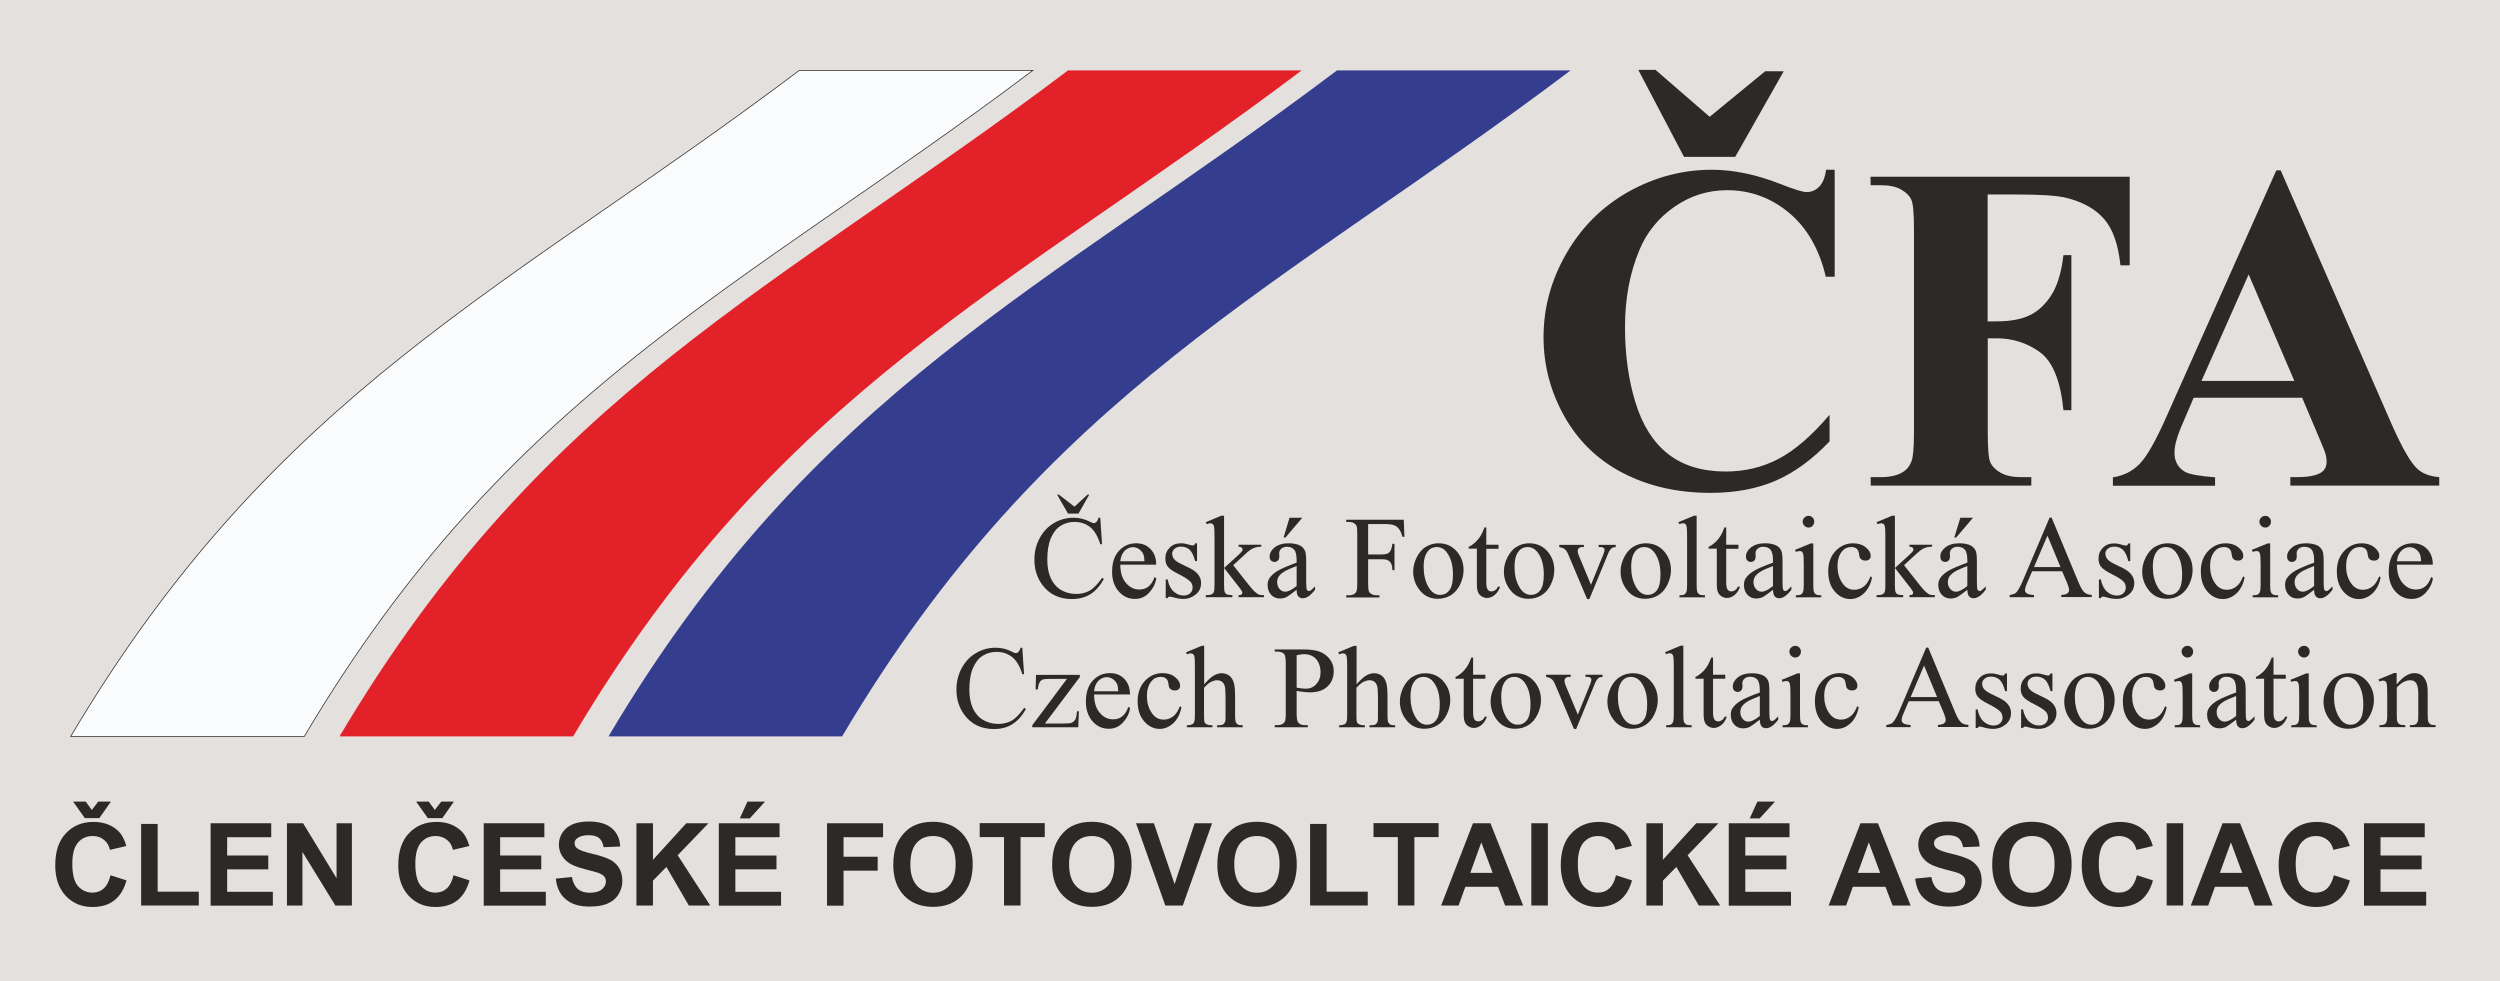 <?xml version="1.0" encoding="utf-8"?>
<!-- Generator: Adobe Illustrator 27.8.1, SVG Export Plug-In . SVG Version: 6.00 Build 0)  -->
<svg version="1.1" id="Vrstva_1" xmlns="http://www.w3.org/2000/svg" xmlns:xlink="http://www.w3.org/1999/xlink" x="0px" y="0px"
	 width="186px" height="73px" viewBox="0 0 186 73" style="enable-background:new 0 0 186 73;" xml:space="preserve">
<style type="text/css">
	.st0{fill-rule:evenodd;clip-rule:evenodd;fill:#E4E0DE;}
	.st1{fill-rule:evenodd;clip-rule:evenodd;fill:#FAFBFC;}
	.st2{fill:none;stroke:#2B2A29;stroke-width:0.054;stroke-miterlimit:22.926;}
	.st3{fill-rule:evenodd;clip-rule:evenodd;fill:#E32129;}
	.st4{fill:none;stroke:#E31E24;stroke-width:3.503663e-03;stroke-miterlimit:22.926;}
	.st5{fill-rule:evenodd;clip-rule:evenodd;fill:#343D8E;}
	.st6{fill:none;stroke:#393185;stroke-width:3.503663e-03;stroke-miterlimit:22.926;}
	.st7{fill:#2B2A29;}
</style>
<g>
	<rect class="st0" width="186" height="73"/>
	<path class="st1" d="M5.26,54.79c15.28-25.77,32.52-33.2,54.2-49.55h17.38c-21.68,16.35-38.93,23.78-54.2,49.55H5.26z"/>
	<path class="st2" d="M5.26,54.79c15.28-25.77,32.52-33.2,54.2-49.55h17.38c-21.68,16.35-38.93,23.78-54.2,49.55H5.26z"/>
	<path class="st3" d="M25.26,54.79c15.28-25.77,32.52-33.2,54.2-49.55h17.38c-21.68,16.35-38.93,23.78-54.2,49.55H25.26z"/>
	<path class="st4" d="M25.26,54.79c15.28-25.77,32.52-33.2,54.2-49.55h17.38c-21.68,16.35-38.93,23.78-54.2,49.55H25.26z"/>
	<path class="st5" d="M45.27,54.79c15.28-25.77,32.52-33.2,54.2-49.55h17.38c-21.68,16.35-38.93,23.78-54.2,49.55H45.27z"/>
	<path class="st6" d="M45.27,54.79c15.28-25.77,32.52-33.2,54.2-49.55h17.38c-21.68,16.35-38.93,23.78-54.2,49.55H45.27z"/>
	<g>
		<path class="st7" d="M136.5,12.62v7.97h-0.66c-0.49-2.08-1.42-3.67-2.76-4.78c-1.35-1.11-2.88-1.66-4.58-1.66
			c-1.43,0-2.74,0.41-3.93,1.24c-1.19,0.83-2.06,1.9-2.61,3.24c-0.71,1.71-1.06,3.6-1.06,5.7c0,2.06,0.26,3.93,0.78,5.62
			c0.52,1.69,1.33,2.97,2.43,3.83c1.1,0.86,2.53,1.3,4.28,1.3c1.44,0,2.76-0.32,3.95-0.95c1.2-0.63,2.46-1.72,3.78-3.27v1.98
			c-1.28,1.34-2.62,2.32-4,2.92c-1.39,0.6-3.01,0.91-4.86,0.91c-2.44,0-4.6-0.49-6.5-1.47c-1.89-0.98-3.35-2.4-4.38-4.24
			c-1.03-1.84-1.54-3.8-1.54-5.88c0-2.19,0.57-4.27,1.71-6.24c1.14-1.97,2.68-3.49,4.62-4.58c1.94-1.08,4-1.63,6.18-1.63
			c1.61,0,3.3,0.35,5.09,1.05c1.03,0.41,1.69,0.61,1.97,0.61c0.36,0,0.67-0.13,0.94-0.4c0.26-0.27,0.44-0.69,0.51-1.26H136.5z
			 M125.29,11.67l-3.4-6.47h1.28l4.03,3.49l4.13-3.39h1.38l-3.61,6.37H125.29z"/>
		<path class="st7" d="M147.88,14.47v9.44h0.66c1.01,0,1.84-0.15,2.48-0.46c0.64-0.31,1.18-0.82,1.63-1.54
			c0.44-0.72,0.73-1.7,0.87-2.93h0.59v11.54h-0.59c-0.21-2.18-0.8-3.62-1.74-4.31c-0.95-0.69-2.03-1.04-3.23-1.04h-0.66v7.03
			c0,1.18,0.06,1.91,0.19,2.2c0.13,0.29,0.38,0.55,0.76,0.77c0.38,0.22,0.88,0.33,1.53,0.33h0.76v0.63h-11.95v-0.63h0.76
			c0.66,0,1.2-0.12,1.6-0.36c0.29-0.16,0.52-0.43,0.67-0.81c0.12-0.27,0.19-0.98,0.19-2.14V17.08c0-1.18-0.06-1.91-0.19-2.2
			c-0.12-0.29-0.37-0.55-0.75-0.77c-0.38-0.22-0.88-0.33-1.53-0.33h-0.76v-0.63h19.28v6.59h-0.69c-0.16-1.55-0.56-2.69-1.21-3.44
			c-0.65-0.75-1.58-1.27-2.81-1.58c-0.67-0.17-1.92-0.25-3.74-0.25H147.88z"/>
	</g>
	<g>
		<path class="st7" d="M171.28,29.59h-8.07l-0.96,2.24c-0.31,0.75-0.47,1.36-0.47,1.85c0,0.64,0.26,1.12,0.78,1.42
			c0.3,0.18,1.05,0.32,2.24,0.41v0.63h-7.6v-0.63c0.82-0.12,1.49-0.47,2.02-1.03c0.53-0.56,1.18-1.71,1.96-3.47l8.18-18.34h0.32
			l8.24,18.85c0.79,1.79,1.43,2.91,1.94,3.37c0.38,0.35,0.92,0.55,1.62,0.61v0.63H170.4v-0.63h0.46c0.89,0,1.51-0.12,1.87-0.37
			c0.25-0.18,0.37-0.44,0.37-0.78c0-0.2-0.03-0.41-0.1-0.63c-0.02-0.1-0.19-0.53-0.51-1.27L171.28,29.59z M170.7,28.34l-3.4-7.92
			l-3.51,7.92H170.7z"/>
	</g>
	<g>
		<path class="st7" d="M81.86,38.53l0.13,1.96h-0.13c-0.18-0.59-0.43-1.01-0.75-1.27c-0.33-0.26-0.71-0.39-1.17-0.39
			c-0.38,0-0.73,0.1-1.03,0.29c-0.31,0.19-0.55,0.51-0.73,0.93c-0.18,0.43-0.26,0.96-0.26,1.59c0,0.52,0.08,0.98,0.25,1.36
			c0.17,0.38,0.42,0.68,0.75,0.88c0.33,0.2,0.72,0.31,1.15,0.31c0.37,0,0.7-0.08,0.99-0.24c0.29-0.16,0.6-0.48,0.94-0.96l0.13,0.09
			c-0.29,0.51-0.62,0.89-1.01,1.13s-0.84,0.36-1.37,0.36c-0.95,0-1.69-0.36-2.21-1.07c-0.39-0.53-0.58-1.15-0.58-1.87
			c0-0.58,0.13-1.11,0.39-1.59c0.26-0.48,0.61-0.86,1.06-1.12c0.45-0.27,0.94-0.4,1.48-0.4c0.42,0,0.83,0.1,1.23,0.31
			c0.12,0.06,0.2,0.09,0.25,0.09c0.08,0,0.14-0.03,0.2-0.08c0.07-0.08,0.13-0.18,0.16-0.32H81.86z M80.24,38.21h-0.78l-0.81-1.41
			h0.13l1.16,0.9l0.97-0.9h0.13L80.24,38.21z"/>
		<path class="st7" d="M83.35,42.01c0,0.58,0.14,1.03,0.42,1.36c0.28,0.33,0.61,0.49,1,0.49c0.25,0,0.48-0.07,0.66-0.21
			c0.19-0.14,0.35-0.38,0.47-0.72l0.13,0.09c-0.06,0.39-0.23,0.74-0.52,1.06c-0.29,0.32-0.64,0.48-1.07,0.48
			c-0.47,0-0.87-0.18-1.2-0.55c-0.33-0.37-0.5-0.86-0.5-1.47c0-0.67,0.17-1.19,0.51-1.56c0.34-0.37,0.77-0.56,1.28-0.56
			c0.44,0,0.79,0.14,1.07,0.43c0.28,0.29,0.42,0.67,0.42,1.16H83.35z M83.35,41.76h1.8c-0.01-0.25-0.04-0.43-0.09-0.53
			c-0.07-0.16-0.18-0.28-0.32-0.38c-0.14-0.09-0.29-0.14-0.44-0.14c-0.23,0-0.44,0.09-0.63,0.27
			C83.49,41.18,83.38,41.43,83.35,41.76z"/>
		<path class="st7" d="M89.06,40.42v1.33h-0.14c-0.11-0.42-0.25-0.7-0.41-0.85c-0.17-0.15-0.38-0.23-0.64-0.23
			c-0.2,0-0.36,0.05-0.48,0.16c-0.12,0.11-0.18,0.22-0.18,0.35c0,0.16,0.05,0.3,0.14,0.41c0.09,0.12,0.27,0.24,0.53,0.37l0.62,0.3
			c0.57,0.28,0.86,0.65,0.86,1.11c0,0.36-0.13,0.64-0.4,0.86c-0.27,0.22-0.57,0.33-0.9,0.33c-0.24,0-0.51-0.04-0.81-0.13
			c-0.09-0.03-0.17-0.04-0.23-0.04c-0.07,0-0.12,0.04-0.15,0.11h-0.14v-1.39h0.14c0.08,0.4,0.23,0.7,0.45,0.9
			c0.22,0.2,0.47,0.3,0.75,0.3c0.2,0,0.35-0.06,0.48-0.17c0.12-0.12,0.18-0.25,0.18-0.42c0-0.2-0.07-0.36-0.21-0.49
			c-0.14-0.13-0.41-0.3-0.82-0.51c-0.41-0.2-0.68-0.39-0.81-0.55C86.76,42,86.7,41.8,86.7,41.55c0-0.32,0.11-0.59,0.33-0.81
			c0.22-0.22,0.5-0.32,0.85-0.32c0.15,0,0.34,0.03,0.56,0.1c0.14,0.04,0.24,0.06,0.29,0.06c0.05,0,0.08-0.01,0.11-0.03
			c0.03-0.02,0.06-0.06,0.09-0.13H89.06z"/>
		<path class="st7" d="M91.07,38.38v3.88l0.99-0.9c0.21-0.19,0.33-0.32,0.36-0.37c0.02-0.03,0.03-0.07,0.03-0.1
			c0-0.06-0.02-0.11-0.07-0.15c-0.05-0.04-0.12-0.06-0.23-0.07v-0.14h1.69v0.14c-0.23,0.01-0.42,0.04-0.58,0.11
			c-0.15,0.07-0.32,0.18-0.51,0.35l-1,0.92l1,1.27c0.28,0.35,0.46,0.57,0.56,0.66c0.14,0.13,0.25,0.22,0.36,0.26
			c0.07,0.03,0.19,0.04,0.37,0.04v0.15h-1.89v-0.15c0.11,0,0.18-0.02,0.22-0.05c0.04-0.03,0.06-0.07,0.06-0.13
			c0-0.07-0.06-0.17-0.17-0.32l-1.19-1.53v1.3c0,0.25,0.02,0.42,0.05,0.5c0.04,0.08,0.09,0.14,0.15,0.17
			c0.06,0.03,0.21,0.05,0.42,0.06v0.15h-1.98v-0.15c0.2,0,0.35-0.02,0.45-0.07c0.06-0.03,0.1-0.08,0.14-0.14
			c0.04-0.09,0.06-0.26,0.06-0.49v-3.55c0-0.45-0.01-0.73-0.03-0.83c-0.02-0.1-0.05-0.17-0.1-0.21c-0.05-0.04-0.1-0.06-0.18-0.06
			c-0.06,0-0.15,0.02-0.27,0.07l-0.07-0.15l1.15-0.48H91.07z"/>
		<path class="st7" d="M96.47,43.88c-0.4,0.31-0.65,0.49-0.75,0.54c-0.15,0.07-0.32,0.11-0.49,0.11c-0.27,0-0.49-0.09-0.66-0.28
			c-0.17-0.18-0.26-0.43-0.26-0.73c0-0.19,0.04-0.36,0.13-0.49c0.12-0.19,0.32-0.38,0.6-0.55c0.29-0.17,0.76-0.38,1.43-0.62V41.7
			c0-0.39-0.06-0.66-0.18-0.8c-0.12-0.14-0.3-0.22-0.54-0.22c-0.18,0-0.32,0.05-0.42,0.14c-0.11,0.1-0.16,0.21-0.16,0.33l0.01,0.25
			c0,0.13-0.03,0.23-0.1,0.3c-0.07,0.07-0.15,0.11-0.26,0.11c-0.1,0-0.19-0.04-0.26-0.11c-0.07-0.07-0.1-0.17-0.1-0.3
			c0-0.24,0.12-0.47,0.37-0.67c0.25-0.2,0.6-0.31,1.05-0.31c0.34,0,0.63,0.06,0.85,0.17c0.17,0.09,0.29,0.23,0.37,0.41
			c0.05,0.12,0.08,0.37,0.08,0.75v1.33c0,0.37,0.01,0.6,0.02,0.68c0.01,0.08,0.04,0.14,0.07,0.17c0.03,0.03,0.07,0.04,0.11,0.04
			c0.05,0,0.08-0.01,0.12-0.03c0.06-0.04,0.17-0.14,0.34-0.31v0.24c-0.32,0.43-0.62,0.64-0.91,0.64c-0.14,0-0.25-0.05-0.33-0.14
			C96.51,44.28,96.47,44.11,96.47,43.88z M96.47,43.6v-1.49c-0.43,0.17-0.7,0.29-0.83,0.36c-0.22,0.12-0.38,0.26-0.48,0.39
			c-0.1,0.14-0.14,0.29-0.14,0.45c0,0.2,0.06,0.37,0.18,0.51c0.12,0.14,0.26,0.2,0.42,0.2C95.83,44.03,96.12,43.88,96.47,43.6z
			 M96.89,38.52l-1.25,1.47h-0.14l0.44-1.47H96.89z"/>
		<path class="st7" d="M101.79,38.98v2.27h1.05c0.24,0,0.42-0.05,0.53-0.16c0.11-0.11,0.19-0.32,0.22-0.63h0.16v1.96h-0.16
			c0-0.22-0.03-0.39-0.09-0.49c-0.05-0.11-0.13-0.18-0.23-0.24c-0.1-0.05-0.24-0.08-0.43-0.08h-1.05v1.82
			c0,0.29,0.02,0.49,0.06,0.58c0.03,0.07,0.09,0.13,0.18,0.18c0.12,0.07,0.25,0.1,0.39,0.1h0.21v0.16h-2.47v-0.16h0.2
			c0.24,0,0.41-0.07,0.52-0.21c0.07-0.09,0.1-0.31,0.1-0.66v-3.73c0-0.29-0.02-0.49-0.06-0.58c-0.03-0.07-0.09-0.13-0.17-0.18
			c-0.12-0.07-0.25-0.1-0.39-0.1h-0.2v-0.16h4.28l0.05,1.27h-0.15c-0.07-0.27-0.16-0.47-0.26-0.59c-0.1-0.13-0.22-0.22-0.36-0.27
			c-0.14-0.06-0.36-0.09-0.66-0.09H101.79z"/>
		<path class="st7" d="M107.02,40.42c0.59,0,1.06,0.22,1.42,0.67c0.3,0.38,0.45,0.82,0.45,1.32c0,0.35-0.08,0.7-0.25,1.06
			c-0.17,0.36-0.4,0.63-0.69,0.81c-0.29,0.18-0.62,0.27-0.98,0.27c-0.58,0-1.05-0.23-1.39-0.7c-0.29-0.39-0.44-0.84-0.44-1.33
			c0-0.36,0.09-0.71,0.27-1.07c0.18-0.35,0.41-0.62,0.7-0.78C106.39,40.5,106.69,40.42,107.02,40.42z M106.88,40.7
			c-0.15,0-0.3,0.04-0.45,0.13c-0.15,0.09-0.27,0.25-0.37,0.47c-0.09,0.22-0.14,0.51-0.14,0.87c0,0.57,0.11,1.06,0.34,1.47
			c0.22,0.41,0.52,0.62,0.89,0.62c0.27,0,0.5-0.11,0.68-0.34c0.18-0.23,0.27-0.62,0.27-1.17c0-0.69-0.15-1.24-0.45-1.64
			C107.45,40.83,107.2,40.7,106.88,40.7z"/>
		<path class="st7" d="M110.58,39.25v1.28h0.91v0.3h-0.91v2.53c0,0.25,0.04,0.42,0.11,0.51c0.07,0.09,0.16,0.13,0.28,0.13
			c0.09,0,0.18-0.03,0.27-0.09c0.09-0.06,0.16-0.14,0.2-0.26h0.17c-0.1,0.28-0.24,0.49-0.42,0.63c-0.18,0.14-0.37,0.21-0.56,0.21
			c-0.13,0-0.26-0.04-0.38-0.11c-0.12-0.07-0.22-0.18-0.28-0.31c-0.06-0.13-0.09-0.34-0.09-0.62v-2.63h-0.61v-0.14
			c0.16-0.06,0.31-0.17,0.48-0.32c0.16-0.15,0.31-0.33,0.43-0.53c0.07-0.11,0.16-0.31,0.27-0.59H110.58z"/>
		<path class="st7" d="M113.77,40.42c0.59,0,1.06,0.22,1.42,0.67c0.3,0.38,0.45,0.82,0.45,1.32c0,0.35-0.08,0.7-0.25,1.06
			c-0.17,0.36-0.4,0.63-0.69,0.81c-0.29,0.18-0.62,0.27-0.98,0.27c-0.58,0-1.05-0.23-1.39-0.7c-0.29-0.39-0.44-0.84-0.44-1.33
			c0-0.36,0.09-0.71,0.27-1.07c0.18-0.35,0.41-0.62,0.7-0.78C113.14,40.5,113.45,40.42,113.77,40.42z M113.64,40.7
			c-0.15,0-0.3,0.04-0.45,0.13c-0.15,0.09-0.27,0.25-0.37,0.47c-0.09,0.22-0.14,0.51-0.14,0.87c0,0.57,0.11,1.06,0.34,1.47
			c0.22,0.41,0.52,0.62,0.89,0.62c0.27,0,0.5-0.11,0.68-0.34c0.18-0.23,0.27-0.62,0.27-1.17c0-0.69-0.15-1.24-0.45-1.64
			C114.2,40.83,113.95,40.7,113.64,40.7z"/>
		<path class="st7" d="M116.01,40.54h1.83v0.16h-0.12c-0.11,0-0.19,0.03-0.25,0.08s-0.09,0.13-0.09,0.22c0,0.1,0.03,0.22,0.09,0.35
			l0.9,2.16l0.91-2.24c0.06-0.16,0.1-0.28,0.1-0.36c0-0.04-0.01-0.07-0.03-0.1c-0.03-0.04-0.07-0.07-0.12-0.09
			c-0.05-0.02-0.15-0.02-0.29-0.02v-0.16h1.27v0.16c-0.15,0.01-0.25,0.04-0.31,0.09c-0.1,0.09-0.19,0.23-0.27,0.43l-1.38,3.35h-0.17
			l-1.39-3.29c-0.06-0.15-0.12-0.26-0.18-0.33c-0.06-0.07-0.13-0.12-0.22-0.17c-0.05-0.03-0.14-0.05-0.28-0.07V40.54z"/>
		<path class="st7" d="M122.45,40.42c0.59,0,1.06,0.22,1.42,0.67c0.3,0.38,0.45,0.82,0.45,1.32c0,0.35-0.08,0.7-0.25,1.06
			c-0.17,0.36-0.4,0.63-0.69,0.81c-0.29,0.18-0.62,0.27-0.98,0.27c-0.58,0-1.05-0.23-1.39-0.7c-0.29-0.39-0.44-0.84-0.44-1.33
			c0-0.36,0.09-0.71,0.27-1.07c0.18-0.35,0.41-0.62,0.7-0.78C121.82,40.5,122.13,40.42,122.45,40.42z M122.32,40.7
			c-0.15,0-0.3,0.04-0.45,0.13c-0.15,0.09-0.27,0.25-0.37,0.47c-0.09,0.22-0.14,0.51-0.14,0.87c0,0.57,0.11,1.06,0.34,1.47
			c0.22,0.41,0.52,0.62,0.89,0.62c0.27,0,0.5-0.11,0.68-0.34c0.18-0.23,0.27-0.62,0.27-1.17c0-0.69-0.15-1.24-0.45-1.64
			C122.88,40.83,122.63,40.7,122.32,40.7z"/>
		<path class="st7" d="M126.23,38.38v5.18c0,0.24,0.02,0.41,0.05,0.49c0.04,0.08,0.09,0.14,0.16,0.18c0.07,0.04,0.21,0.06,0.41,0.06
			v0.15h-1.9v-0.15c0.18,0,0.3-0.02,0.36-0.06c0.07-0.04,0.12-0.1,0.15-0.18c0.04-0.09,0.06-0.25,0.06-0.49v-3.55
			c0-0.44-0.01-0.71-0.03-0.81c-0.02-0.1-0.05-0.17-0.1-0.21c-0.04-0.04-0.1-0.06-0.17-0.06c-0.07,0-0.17,0.02-0.28,0.07l-0.07-0.15
			l1.16-0.48H126.23z"/>
		<path class="st7" d="M128.43,39.25v1.28h0.91v0.3h-0.91v2.53c0,0.25,0.04,0.42,0.11,0.51c0.07,0.09,0.16,0.13,0.28,0.13
			c0.09,0,0.18-0.03,0.27-0.09c0.09-0.06,0.16-0.14,0.2-0.26h0.17c-0.1,0.28-0.24,0.49-0.42,0.63c-0.18,0.14-0.37,0.21-0.56,0.21
			c-0.13,0-0.26-0.04-0.38-0.11c-0.12-0.07-0.22-0.18-0.28-0.31c-0.06-0.13-0.09-0.34-0.09-0.62v-2.63h-0.61v-0.14
			c0.16-0.06,0.31-0.17,0.48-0.32c0.16-0.15,0.31-0.33,0.43-0.53c0.07-0.11,0.16-0.31,0.27-0.59H128.43z"/>
		<path class="st7" d="M131.91,43.88c-0.4,0.31-0.65,0.49-0.75,0.54c-0.15,0.07-0.32,0.11-0.49,0.11c-0.27,0-0.49-0.09-0.66-0.28
			c-0.17-0.18-0.26-0.43-0.26-0.73c0-0.19,0.04-0.36,0.13-0.49c0.12-0.19,0.32-0.38,0.6-0.55c0.29-0.17,0.76-0.38,1.43-0.62V41.7
			c0-0.39-0.06-0.66-0.18-0.8c-0.12-0.14-0.3-0.22-0.54-0.22c-0.18,0-0.32,0.05-0.42,0.14c-0.11,0.1-0.16,0.21-0.16,0.33l0.01,0.25
			c0,0.13-0.03,0.23-0.1,0.3c-0.07,0.07-0.15,0.11-0.26,0.11c-0.1,0-0.19-0.04-0.26-0.11c-0.07-0.07-0.1-0.17-0.1-0.3
			c0-0.24,0.12-0.47,0.37-0.67c0.25-0.2,0.6-0.31,1.05-0.31c0.34,0,0.63,0.06,0.85,0.17c0.17,0.09,0.29,0.23,0.37,0.41
			c0.05,0.12,0.08,0.37,0.08,0.75v1.33c0,0.37,0.01,0.6,0.02,0.68c0.01,0.08,0.04,0.14,0.07,0.17c0.03,0.03,0.07,0.04,0.11,0.04
			c0.05,0,0.08-0.01,0.12-0.03c0.06-0.04,0.17-0.14,0.34-0.31v0.24c-0.32,0.43-0.62,0.64-0.91,0.64c-0.14,0-0.25-0.05-0.33-0.14
			C131.96,44.28,131.92,44.11,131.91,43.88z M131.91,43.6v-1.49c-0.43,0.17-0.7,0.29-0.83,0.36c-0.22,0.12-0.38,0.26-0.48,0.39
			c-0.1,0.14-0.14,0.29-0.14,0.45c0,0.2,0.06,0.37,0.18,0.51c0.12,0.14,0.26,0.2,0.42,0.2C131.28,44.03,131.56,43.88,131.91,43.6z"
			/>
		<path class="st7" d="M134.91,40.42v3.14c0,0.24,0.02,0.41,0.05,0.49c0.04,0.08,0.09,0.14,0.16,0.18c0.07,0.04,0.2,0.06,0.38,0.06
			v0.15h-1.89v-0.15c0.19,0,0.32-0.02,0.38-0.06s0.12-0.1,0.15-0.18c0.04-0.09,0.06-0.25,0.06-0.49v-1.5c0-0.42-0.01-0.7-0.04-0.82
			c-0.02-0.09-0.05-0.15-0.09-0.19s-0.1-0.05-0.17-0.05c-0.08,0-0.18,0.02-0.29,0.06l-0.06-0.15l1.17-0.48H134.91z M134.56,38.38
			c0.12,0,0.22,0.04,0.3,0.13c0.08,0.08,0.12,0.19,0.12,0.3c0,0.12-0.04,0.22-0.12,0.31c-0.08,0.09-0.18,0.13-0.3,0.13
			c-0.12,0-0.22-0.04-0.31-0.13c-0.08-0.09-0.13-0.19-0.13-0.31c0-0.12,0.04-0.22,0.13-0.3C134.33,38.42,134.43,38.38,134.56,38.38z
			"/>
		<path class="st7" d="M139.28,42.96c-0.1,0.51-0.31,0.91-0.61,1.19c-0.31,0.28-0.64,0.42-1.01,0.42c-0.44,0-0.83-0.19-1.15-0.56
			c-0.33-0.37-0.49-0.88-0.49-1.51c0-0.61,0.18-1.11,0.54-1.5c0.36-0.38,0.8-0.58,1.31-0.58c0.38,0,0.69,0.1,0.94,0.3
			c0.25,0.2,0.37,0.41,0.37,0.63c0,0.11-0.03,0.2-0.1,0.26c-0.07,0.07-0.17,0.1-0.29,0.1c-0.17,0-0.29-0.05-0.38-0.16
			c-0.05-0.06-0.08-0.17-0.1-0.34c-0.02-0.17-0.07-0.3-0.17-0.38c-0.1-0.09-0.24-0.13-0.41-0.13c-0.28,0-0.51,0.11-0.68,0.32
			c-0.23,0.28-0.34,0.65-0.34,1.1c0,0.47,0.11,0.88,0.34,1.23c0.23,0.36,0.53,0.53,0.92,0.53c0.28,0,0.53-0.1,0.75-0.29
			c0.16-0.13,0.31-0.37,0.45-0.71L139.28,42.96z"/>
		<path class="st7" d="M140.98,38.38v3.88l0.99-0.9c0.21-0.19,0.33-0.32,0.36-0.37c0.02-0.03,0.03-0.07,0.03-0.1
			c0-0.06-0.02-0.11-0.07-0.15c-0.05-0.04-0.12-0.06-0.23-0.07v-0.14h1.69v0.14c-0.23,0.01-0.42,0.04-0.58,0.11
			c-0.15,0.07-0.32,0.18-0.51,0.35l-1,0.92l1,1.27c0.28,0.35,0.46,0.57,0.56,0.66c0.14,0.13,0.25,0.22,0.36,0.26
			c0.07,0.03,0.19,0.04,0.37,0.04v0.15h-1.89v-0.15c0.11,0,0.18-0.02,0.22-0.05c0.04-0.03,0.06-0.07,0.06-0.13
			c0-0.07-0.06-0.17-0.17-0.32l-1.19-1.53v1.3c0,0.25,0.02,0.42,0.05,0.5c0.04,0.08,0.09,0.14,0.15,0.17s0.21,0.05,0.42,0.06v0.15
			h-1.98v-0.15c0.2,0,0.35-0.02,0.45-0.07c0.06-0.03,0.1-0.08,0.14-0.14c0.04-0.09,0.06-0.26,0.06-0.49v-3.55
			c0-0.45-0.01-0.73-0.03-0.83c-0.02-0.1-0.05-0.17-0.1-0.21c-0.05-0.04-0.1-0.06-0.18-0.06c-0.06,0-0.15,0.02-0.27,0.07l-0.07-0.15
			l1.15-0.48H140.98z"/>
		<path class="st7" d="M146.37,43.88c-0.4,0.31-0.65,0.49-0.75,0.54c-0.15,0.07-0.32,0.11-0.49,0.11c-0.27,0-0.49-0.09-0.66-0.28
			c-0.17-0.18-0.26-0.43-0.26-0.73c0-0.19,0.04-0.36,0.13-0.49c0.12-0.19,0.32-0.38,0.6-0.55c0.29-0.17,0.76-0.38,1.43-0.62V41.7
			c0-0.39-0.06-0.66-0.18-0.8c-0.12-0.14-0.3-0.22-0.54-0.22c-0.18,0-0.32,0.05-0.42,0.14c-0.11,0.1-0.16,0.21-0.16,0.33l0.01,0.25
			c0,0.13-0.03,0.23-0.1,0.3c-0.07,0.07-0.15,0.11-0.26,0.11c-0.1,0-0.19-0.04-0.26-0.11c-0.07-0.07-0.1-0.17-0.1-0.3
			c0-0.24,0.12-0.47,0.37-0.67c0.25-0.2,0.6-0.31,1.05-0.31c0.34,0,0.63,0.06,0.85,0.17c0.17,0.09,0.29,0.23,0.37,0.41
			c0.05,0.12,0.08,0.37,0.08,0.75v1.33c0,0.37,0.01,0.6,0.02,0.68c0.01,0.08,0.04,0.14,0.07,0.17c0.03,0.03,0.07,0.04,0.11,0.04
			c0.05,0,0.08-0.01,0.12-0.03c0.06-0.04,0.17-0.14,0.34-0.31v0.24c-0.32,0.43-0.62,0.64-0.91,0.64c-0.14,0-0.25-0.05-0.33-0.14
			C146.42,44.28,146.38,44.11,146.37,43.88z M146.37,43.6v-1.49c-0.43,0.17-0.7,0.29-0.83,0.36c-0.22,0.12-0.38,0.26-0.48,0.39
			c-0.1,0.14-0.14,0.29-0.14,0.45c0,0.2,0.06,0.37,0.18,0.51c0.12,0.14,0.26,0.2,0.42,0.2C145.74,44.03,146.02,43.88,146.37,43.6z
			 M146.79,38.52l-1.25,1.47h-0.14l0.45-1.47H146.79z"/>
	</g>
	<g>
		<path class="st7" d="M153.42,42.5h-2.23l-0.39,0.91c-0.1,0.22-0.14,0.39-0.14,0.5c0,0.09,0.04,0.17,0.13,0.23
			c0.08,0.07,0.26,0.11,0.54,0.13v0.16h-1.81v-0.16c0.24-0.04,0.4-0.1,0.47-0.17c0.14-0.14,0.3-0.41,0.48-0.83l2.02-4.76h0.15
			l2,4.81c0.16,0.39,0.31,0.64,0.44,0.75c0.13,0.12,0.31,0.18,0.55,0.19v0.16h-2.27v-0.16c0.23-0.01,0.38-0.05,0.46-0.12
			c0.08-0.07,0.12-0.14,0.12-0.24c0-0.13-0.06-0.32-0.17-0.59L153.42,42.5z M153.3,42.19l-0.97-2.34l-1,2.34H153.3z"/>
		<path class="st7" d="M158.49,40.42v1.33h-0.14c-0.11-0.42-0.25-0.7-0.41-0.85c-0.17-0.15-0.38-0.23-0.64-0.23
			c-0.2,0-0.36,0.05-0.48,0.16c-0.12,0.11-0.18,0.22-0.18,0.35c0,0.16,0.05,0.3,0.14,0.41c0.09,0.12,0.27,0.24,0.53,0.37l0.62,0.3
			c0.57,0.28,0.86,0.65,0.86,1.11c0,0.36-0.13,0.64-0.4,0.86c-0.27,0.22-0.57,0.33-0.9,0.33c-0.24,0-0.51-0.04-0.81-0.13
			c-0.09-0.03-0.17-0.04-0.23-0.04c-0.07,0-0.12,0.04-0.15,0.11h-0.14v-1.39h0.14c0.08,0.4,0.23,0.7,0.45,0.9
			c0.22,0.2,0.47,0.3,0.75,0.3c0.19,0,0.35-0.06,0.48-0.17c0.12-0.12,0.18-0.25,0.18-0.42c0-0.2-0.07-0.36-0.21-0.49
			c-0.14-0.13-0.41-0.3-0.82-0.51c-0.41-0.2-0.68-0.39-0.81-0.55c-0.13-0.16-0.19-0.37-0.19-0.61c0-0.32,0.11-0.59,0.33-0.81
			c0.22-0.22,0.5-0.32,0.85-0.32c0.15,0,0.34,0.03,0.56,0.1c0.14,0.04,0.24,0.06,0.29,0.06c0.05,0,0.08-0.01,0.11-0.03
			c0.03-0.02,0.05-0.06,0.09-0.13H158.49z"/>
		<path class="st7" d="M161.26,40.42c0.59,0,1.06,0.22,1.42,0.67c0.3,0.38,0.45,0.82,0.45,1.32c0,0.35-0.08,0.7-0.25,1.06
			c-0.17,0.36-0.4,0.63-0.69,0.81c-0.29,0.18-0.62,0.27-0.98,0.27c-0.58,0-1.05-0.23-1.39-0.7c-0.29-0.39-0.44-0.84-0.44-1.33
			c0-0.36,0.09-0.71,0.27-1.07c0.18-0.35,0.41-0.62,0.7-0.78S160.94,40.42,161.26,40.42z M161.13,40.7c-0.15,0-0.3,0.04-0.45,0.13
			c-0.15,0.09-0.27,0.25-0.37,0.47c-0.09,0.22-0.14,0.51-0.14,0.87c0,0.57,0.11,1.06,0.34,1.47c0.22,0.41,0.52,0.62,0.89,0.62
			c0.27,0,0.5-0.11,0.68-0.34c0.18-0.23,0.27-0.62,0.27-1.17c0-0.69-0.15-1.24-0.45-1.64C161.7,40.83,161.44,40.7,161.13,40.7z"/>
		<path class="st7" d="M167,42.96c-0.1,0.51-0.31,0.91-0.61,1.19c-0.31,0.28-0.64,0.42-1.01,0.42c-0.44,0-0.83-0.19-1.15-0.56
			c-0.33-0.37-0.49-0.88-0.49-1.51c0-0.61,0.18-1.11,0.54-1.5c0.36-0.38,0.8-0.58,1.31-0.58c0.38,0,0.69,0.1,0.94,0.3
			c0.25,0.2,0.37,0.41,0.37,0.63c0,0.11-0.03,0.2-0.1,0.26c-0.07,0.07-0.17,0.1-0.29,0.1c-0.17,0-0.29-0.05-0.38-0.16
			c-0.05-0.06-0.08-0.17-0.1-0.34c-0.02-0.17-0.07-0.3-0.17-0.38c-0.1-0.09-0.24-0.13-0.41-0.13c-0.28,0-0.51,0.11-0.68,0.32
			c-0.23,0.28-0.34,0.65-0.34,1.1c0,0.47,0.11,0.88,0.34,1.23c0.23,0.36,0.53,0.53,0.92,0.53c0.28,0,0.53-0.1,0.75-0.29
			c0.16-0.13,0.31-0.37,0.45-0.71L167,42.96z"/>
		<path class="st7" d="M168.9,40.42v3.14c0,0.24,0.02,0.41,0.05,0.49c0.04,0.08,0.09,0.14,0.16,0.18c0.07,0.04,0.2,0.06,0.38,0.06
			v0.15h-1.89v-0.15c0.19,0,0.32-0.02,0.38-0.06s0.12-0.1,0.15-0.18c0.04-0.09,0.06-0.25,0.06-0.49v-1.5c0-0.42-0.01-0.7-0.04-0.82
			c-0.02-0.09-0.05-0.15-0.09-0.19s-0.1-0.05-0.17-0.05c-0.08,0-0.18,0.02-0.29,0.06l-0.06-0.15l1.17-0.48H168.9z M168.54,38.38
			c0.12,0,0.22,0.04,0.3,0.13c0.08,0.08,0.12,0.19,0.12,0.3c0,0.12-0.04,0.22-0.12,0.31c-0.08,0.09-0.18,0.13-0.3,0.13
			c-0.12,0-0.22-0.04-0.31-0.13c-0.08-0.09-0.13-0.19-0.13-0.31c0-0.12,0.04-0.22,0.13-0.3C168.32,38.42,168.42,38.38,168.54,38.38z
			"/>
		<path class="st7" d="M172.17,43.88c-0.4,0.31-0.65,0.49-0.75,0.54c-0.15,0.07-0.32,0.11-0.49,0.11c-0.27,0-0.49-0.09-0.66-0.28
			c-0.17-0.18-0.26-0.43-0.26-0.73c0-0.19,0.04-0.36,0.13-0.49c0.12-0.19,0.32-0.38,0.6-0.55c0.29-0.17,0.76-0.38,1.43-0.62V41.7
			c0-0.39-0.06-0.66-0.18-0.8c-0.12-0.14-0.3-0.22-0.54-0.22c-0.18,0-0.32,0.05-0.42,0.14c-0.11,0.1-0.16,0.21-0.16,0.33l0.01,0.25
			c0,0.13-0.03,0.23-0.1,0.3c-0.07,0.07-0.15,0.11-0.26,0.11c-0.1,0-0.19-0.04-0.26-0.11c-0.07-0.07-0.1-0.17-0.1-0.3
			c0-0.24,0.12-0.47,0.37-0.67c0.25-0.2,0.6-0.31,1.05-0.31c0.34,0,0.63,0.06,0.85,0.17c0.17,0.09,0.29,0.23,0.37,0.41
			c0.05,0.12,0.08,0.37,0.08,0.75v1.33c0,0.37,0.01,0.6,0.02,0.68c0.01,0.08,0.04,0.14,0.07,0.17c0.03,0.03,0.07,0.04,0.11,0.04
			c0.05,0,0.08-0.01,0.12-0.03c0.06-0.04,0.17-0.14,0.34-0.31v0.24c-0.32,0.43-0.62,0.64-0.91,0.64c-0.14,0-0.25-0.05-0.33-0.14
			C172.21,44.28,172.17,44.11,172.17,43.88z M172.17,43.6v-1.49c-0.43,0.17-0.7,0.29-0.83,0.36c-0.22,0.12-0.38,0.26-0.48,0.39
			c-0.1,0.14-0.14,0.29-0.14,0.45c0,0.2,0.06,0.37,0.18,0.51c0.12,0.14,0.26,0.2,0.42,0.2C171.54,44.03,171.82,43.88,172.17,43.6z"
			/>
		<path class="st7" d="M177.12,42.96c-0.1,0.51-0.31,0.91-0.61,1.19c-0.31,0.28-0.64,0.42-1.01,0.42c-0.44,0-0.83-0.19-1.15-0.56
			c-0.33-0.37-0.49-0.88-0.49-1.51c0-0.61,0.18-1.11,0.54-1.5c0.36-0.38,0.8-0.58,1.31-0.58c0.38,0,0.69,0.1,0.94,0.3
			c0.25,0.2,0.37,0.41,0.37,0.63c0,0.11-0.03,0.2-0.1,0.26c-0.07,0.07-0.17,0.1-0.29,0.1c-0.17,0-0.29-0.05-0.38-0.16
			c-0.05-0.06-0.08-0.17-0.1-0.34c-0.02-0.17-0.07-0.3-0.17-0.38c-0.1-0.09-0.24-0.13-0.41-0.13c-0.28,0-0.51,0.11-0.68,0.32
			c-0.23,0.28-0.34,0.65-0.34,1.1c0,0.47,0.11,0.88,0.34,1.23c0.23,0.36,0.53,0.53,0.92,0.53c0.28,0,0.53-0.1,0.75-0.29
			c0.16-0.13,0.31-0.37,0.45-0.71L177.12,42.96z"/>
		<path class="st7" d="M178.33,42.01c0,0.58,0.14,1.03,0.42,1.36s0.61,0.49,1,0.49c0.25,0,0.48-0.07,0.66-0.21
			c0.19-0.14,0.35-0.38,0.47-0.72l0.13,0.09c-0.06,0.39-0.23,0.74-0.52,1.06c-0.29,0.32-0.64,0.48-1.07,0.48
			c-0.47,0-0.87-0.18-1.2-0.55c-0.33-0.37-0.5-0.86-0.5-1.47c0-0.67,0.17-1.19,0.51-1.56c0.34-0.37,0.77-0.56,1.28-0.56
			c0.44,0,0.79,0.14,1.07,0.43c0.28,0.29,0.42,0.67,0.42,1.16H178.33z M178.33,41.76h1.8c-0.01-0.25-0.04-0.43-0.09-0.53
			c-0.07-0.16-0.18-0.28-0.32-0.38c-0.14-0.09-0.29-0.14-0.44-0.14c-0.23,0-0.44,0.09-0.63,0.27
			C178.47,41.18,178.36,41.43,178.33,41.76z"/>
	</g>
	<g>
		<path class="st7" d="M76.06,48.2l0.13,1.96h-0.13c-0.18-0.59-0.43-1.01-0.75-1.27c-0.33-0.26-0.71-0.39-1.17-0.39
			c-0.38,0-0.73,0.1-1.03,0.29c-0.31,0.19-0.55,0.51-0.73,0.93c-0.18,0.43-0.26,0.96-0.26,1.59c0,0.52,0.08,0.98,0.25,1.36
			c0.17,0.38,0.42,0.68,0.75,0.88c0.33,0.2,0.72,0.31,1.15,0.31c0.37,0,0.7-0.08,0.99-0.24c0.29-0.16,0.6-0.48,0.94-0.96l0.13,0.09
			c-0.29,0.51-0.62,0.89-1.01,1.13s-0.84,0.36-1.37,0.36c-0.95,0-1.69-0.36-2.21-1.07c-0.39-0.53-0.58-1.15-0.58-1.87
			c0-0.58,0.13-1.11,0.39-1.59c0.26-0.48,0.61-0.86,1.06-1.12c0.45-0.27,0.94-0.4,1.48-0.4c0.42,0,0.83,0.1,1.23,0.31
			c0.12,0.06,0.2,0.09,0.25,0.09c0.08,0,0.14-0.03,0.2-0.08c0.07-0.08,0.13-0.18,0.16-0.32H76.06z"/>
		<path class="st7" d="M80.27,52.91l-0.05,1.2H76.8v-0.15l2.58-3.45H78.1c-0.27,0-0.45,0.02-0.54,0.05c-0.08,0.04-0.15,0.1-0.21,0.2
			c-0.08,0.14-0.12,0.32-0.13,0.53h-0.17l0.03-1.08h3.26v0.16l-2.6,3.46h1.42c0.3,0,0.5-0.02,0.6-0.07s0.19-0.14,0.26-0.26
			c0.05-0.09,0.08-0.28,0.11-0.58H80.27z"/>
		<path class="st7" d="M81.4,51.67c0,0.58,0.14,1.03,0.42,1.36c0.28,0.33,0.61,0.49,1,0.49c0.25,0,0.48-0.07,0.66-0.21
			c0.19-0.14,0.35-0.38,0.47-0.72l0.13,0.09c-0.06,0.39-0.23,0.74-0.52,1.06c-0.29,0.32-0.64,0.48-1.07,0.48
			c-0.47,0-0.87-0.18-1.2-0.55c-0.33-0.37-0.5-0.86-0.5-1.47c0-0.67,0.17-1.19,0.51-1.56c0.34-0.37,0.77-0.56,1.28-0.56
			c0.44,0,0.79,0.14,1.07,0.43c0.28,0.29,0.42,0.67,0.42,1.16H81.4z M81.4,51.43h1.8c-0.01-0.25-0.04-0.43-0.09-0.53
			c-0.07-0.16-0.18-0.28-0.32-0.38c-0.14-0.09-0.29-0.14-0.44-0.14c-0.23,0-0.44,0.09-0.63,0.27C81.54,50.84,81.43,51.1,81.4,51.43z
			"/>
		<path class="st7" d="M87.9,52.62c-0.1,0.51-0.31,0.91-0.61,1.19c-0.31,0.28-0.64,0.42-1.01,0.42c-0.44,0-0.83-0.19-1.15-0.56
			c-0.33-0.37-0.49-0.88-0.49-1.51c0-0.61,0.18-1.11,0.54-1.5c0.36-0.38,0.8-0.58,1.31-0.58c0.38,0,0.7,0.1,0.94,0.3
			c0.25,0.2,0.37,0.41,0.37,0.63c0,0.11-0.03,0.2-0.1,0.26c-0.07,0.07-0.17,0.1-0.29,0.1c-0.17,0-0.29-0.05-0.38-0.16
			c-0.05-0.06-0.08-0.17-0.1-0.34c-0.02-0.17-0.07-0.3-0.17-0.38c-0.1-0.09-0.24-0.13-0.41-0.13c-0.28,0-0.51,0.11-0.68,0.32
			c-0.23,0.28-0.34,0.65-0.34,1.1c0,0.47,0.11,0.88,0.34,1.23c0.23,0.36,0.53,0.53,0.92,0.53c0.28,0,0.53-0.1,0.75-0.29
			c0.16-0.13,0.31-0.37,0.45-0.71L87.9,52.62z"/>
		<path class="st7" d="M89.59,48.05v2.86c0.31-0.35,0.56-0.57,0.75-0.67c0.18-0.1,0.37-0.15,0.55-0.15c0.22,0,0.41,0.06,0.57,0.18
			c0.16,0.12,0.28,0.31,0.35,0.58c0.05,0.18,0.08,0.51,0.08,1v1.38c0,0.25,0.02,0.42,0.06,0.51c0.03,0.07,0.08,0.12,0.14,0.16
			c0.07,0.04,0.19,0.06,0.37,0.06v0.15h-1.91v-0.15h0.09c0.18,0,0.31-0.03,0.38-0.08c0.07-0.06,0.12-0.14,0.15-0.25
			c0.01-0.05,0.01-0.18,0.01-0.4v-1.38c0-0.43-0.02-0.71-0.07-0.84c-0.04-0.13-0.11-0.23-0.21-0.3c-0.1-0.07-0.21-0.1-0.35-0.1
			c-0.14,0-0.28,0.04-0.43,0.11c-0.15,0.07-0.33,0.22-0.54,0.45v2.06c0,0.27,0.01,0.43,0.04,0.5c0.03,0.07,0.08,0.12,0.17,0.16
			c0.08,0.04,0.22,0.07,0.42,0.07v0.15H88.3v-0.15c0.17,0,0.31-0.03,0.41-0.08c0.06-0.03,0.1-0.08,0.14-0.16
			c0.03-0.08,0.05-0.24,0.05-0.49v-3.53c0-0.45-0.01-0.72-0.03-0.82c-0.02-0.1-0.05-0.17-0.1-0.21c-0.04-0.04-0.1-0.06-0.18-0.06
			c-0.06,0-0.16,0.02-0.29,0.07l-0.06-0.15l1.16-0.48H89.59z"/>
		<path class="st7" d="M96.47,51.4v1.68c0,0.36,0.04,0.59,0.12,0.68c0.11,0.13,0.27,0.19,0.49,0.19h0.22v0.16h-2.46v-0.16h0.22
			c0.24,0,0.42-0.08,0.52-0.24c0.06-0.09,0.08-0.3,0.08-0.63v-3.73c0-0.36-0.04-0.59-0.11-0.68c-0.11-0.12-0.27-0.19-0.49-0.19
			h-0.22v-0.16h2.11c0.51,0,0.92,0.05,1.22,0.16c0.3,0.11,0.55,0.29,0.75,0.54c0.2,0.25,0.31,0.55,0.31,0.9
			c0,0.47-0.15,0.86-0.46,1.15c-0.31,0.3-0.75,0.44-1.31,0.44c-0.14,0-0.29-0.01-0.45-0.03C96.83,51.47,96.66,51.44,96.47,51.4z
			 M96.47,51.16c0.15,0.03,0.28,0.05,0.4,0.06c0.12,0.01,0.22,0.02,0.3,0.02c0.29,0,0.55-0.11,0.76-0.34
			c0.21-0.23,0.32-0.52,0.32-0.89c0-0.25-0.05-0.48-0.15-0.7c-0.1-0.21-0.25-0.38-0.43-0.48c-0.19-0.11-0.4-0.16-0.64-0.16
			c-0.14,0-0.33,0.03-0.56,0.08V51.16z"/>
		<path class="st7" d="M100.93,48.05v2.86c0.31-0.35,0.56-0.57,0.75-0.67c0.18-0.1,0.37-0.15,0.55-0.15c0.22,0,0.41,0.06,0.57,0.18
			c0.16,0.12,0.28,0.31,0.35,0.58c0.05,0.18,0.08,0.51,0.08,1v1.38c0,0.25,0.02,0.42,0.06,0.51c0.03,0.07,0.08,0.12,0.14,0.16
			c0.07,0.04,0.19,0.06,0.37,0.06v0.15h-1.91v-0.15h0.09c0.18,0,0.31-0.03,0.38-0.08c0.07-0.06,0.12-0.14,0.15-0.25
			c0.01-0.05,0.01-0.18,0.01-0.4v-1.38c0-0.43-0.02-0.71-0.07-0.84c-0.04-0.13-0.11-0.23-0.21-0.3c-0.1-0.07-0.21-0.1-0.35-0.1
			c-0.14,0-0.28,0.04-0.43,0.11c-0.15,0.07-0.33,0.22-0.54,0.45v2.06c0,0.27,0.01,0.43,0.04,0.5c0.03,0.07,0.08,0.12,0.17,0.16
			c0.08,0.04,0.22,0.07,0.42,0.07v0.15h-1.92v-0.15c0.17,0,0.31-0.03,0.41-0.08c0.06-0.03,0.1-0.08,0.14-0.16
			c0.03-0.08,0.05-0.24,0.05-0.49v-3.53c0-0.45-0.01-0.72-0.03-0.82c-0.02-0.1-0.05-0.17-0.1-0.21c-0.04-0.04-0.1-0.06-0.18-0.06
			c-0.06,0-0.16,0.02-0.29,0.07l-0.06-0.15l1.16-0.48H100.93z"/>
		<path class="st7" d="M106.03,50.09c0.59,0,1.06,0.22,1.42,0.67c0.3,0.38,0.45,0.82,0.45,1.32c0,0.35-0.08,0.7-0.25,1.06
			c-0.17,0.36-0.4,0.63-0.69,0.81c-0.29,0.18-0.62,0.27-0.98,0.27c-0.58,0-1.05-0.23-1.39-0.7c-0.29-0.39-0.44-0.84-0.44-1.33
			c0-0.36,0.09-0.71,0.27-1.07c0.18-0.35,0.41-0.62,0.7-0.78C105.4,50.17,105.71,50.09,106.03,50.09z M105.9,50.36
			c-0.15,0-0.3,0.04-0.45,0.13c-0.15,0.09-0.27,0.25-0.37,0.47c-0.09,0.22-0.14,0.51-0.14,0.87c0,0.57,0.11,1.06,0.34,1.47
			c0.22,0.41,0.52,0.62,0.89,0.62c0.27,0,0.5-0.11,0.68-0.34c0.18-0.23,0.27-0.62,0.27-1.17c0-0.69-0.15-1.24-0.45-1.64
			C106.47,50.5,106.21,50.36,105.9,50.36z"/>
		<path class="st7" d="M109.6,48.92v1.28h0.91v0.3h-0.91v2.53c0,0.25,0.04,0.42,0.11,0.51c0.07,0.09,0.16,0.13,0.28,0.13
			c0.09,0,0.18-0.03,0.27-0.09c0.09-0.06,0.16-0.14,0.2-0.26h0.17c-0.1,0.28-0.24,0.49-0.42,0.63c-0.18,0.14-0.37,0.21-0.56,0.21
			c-0.13,0-0.26-0.04-0.38-0.11c-0.12-0.07-0.22-0.18-0.28-0.31c-0.06-0.13-0.09-0.34-0.09-0.62V50.5h-0.61v-0.14
			c0.16-0.06,0.31-0.17,0.48-0.32c0.16-0.15,0.31-0.33,0.43-0.53c0.07-0.11,0.16-0.31,0.27-0.59H109.6z"/>
		<path class="st7" d="M112.78,50.09c0.59,0,1.06,0.22,1.42,0.67c0.3,0.38,0.45,0.82,0.45,1.32c0,0.35-0.08,0.7-0.25,1.06
			c-0.17,0.36-0.4,0.63-0.69,0.81c-0.29,0.18-0.62,0.27-0.98,0.27c-0.58,0-1.05-0.23-1.39-0.7c-0.29-0.39-0.44-0.84-0.44-1.33
			c0-0.36,0.09-0.71,0.27-1.07c0.18-0.35,0.41-0.62,0.7-0.78C112.16,50.17,112.46,50.09,112.78,50.09z M112.65,50.36
			c-0.15,0-0.3,0.04-0.45,0.13c-0.15,0.09-0.27,0.25-0.37,0.47c-0.09,0.22-0.14,0.51-0.14,0.87c0,0.57,0.11,1.06,0.34,1.47
			s0.52,0.62,0.89,0.62c0.27,0,0.5-0.11,0.68-0.34c0.18-0.23,0.27-0.62,0.27-1.17c0-0.69-0.15-1.24-0.45-1.64
			C113.22,50.5,112.96,50.36,112.65,50.36z"/>
		<path class="st7" d="M115.03,50.2h1.83v0.16h-0.12c-0.11,0-0.19,0.03-0.25,0.08c-0.06,0.05-0.09,0.13-0.09,0.22
			c0,0.1,0.03,0.22,0.09,0.35l0.9,2.16l0.91-2.24c0.06-0.16,0.1-0.28,0.1-0.36c0-0.04-0.01-0.07-0.03-0.1
			c-0.03-0.04-0.07-0.07-0.12-0.09c-0.05-0.02-0.15-0.02-0.29-0.02V50.2h1.27v0.16c-0.15,0.01-0.25,0.04-0.31,0.09
			c-0.1,0.09-0.19,0.23-0.27,0.43l-1.38,3.35h-0.17l-1.39-3.29c-0.06-0.15-0.12-0.26-0.18-0.33c-0.06-0.07-0.13-0.12-0.22-0.17
			c-0.05-0.03-0.14-0.05-0.28-0.07V50.2z"/>
		<path class="st7" d="M121.47,50.09c0.59,0,1.06,0.22,1.42,0.67c0.3,0.38,0.45,0.82,0.45,1.32c0,0.35-0.08,0.7-0.25,1.06
			c-0.17,0.36-0.4,0.63-0.69,0.81c-0.29,0.18-0.62,0.27-0.98,0.27c-0.58,0-1.05-0.23-1.39-0.7c-0.29-0.39-0.44-0.84-0.44-1.33
			c0-0.36,0.09-0.71,0.27-1.07c0.18-0.35,0.41-0.62,0.7-0.78C120.84,50.17,121.14,50.09,121.47,50.09z M121.33,50.36
			c-0.15,0-0.3,0.04-0.45,0.13c-0.15,0.09-0.27,0.25-0.37,0.47c-0.09,0.22-0.14,0.51-0.14,0.87c0,0.57,0.11,1.06,0.34,1.47
			s0.52,0.62,0.89,0.62c0.27,0,0.5-0.11,0.68-0.34c0.18-0.23,0.27-0.62,0.27-1.17c0-0.69-0.15-1.24-0.45-1.64
			C121.9,50.5,121.65,50.36,121.33,50.36z"/>
		<path class="st7" d="M125.24,48.05v5.18c0,0.24,0.02,0.41,0.05,0.49c0.04,0.08,0.09,0.14,0.16,0.18c0.07,0.04,0.21,0.06,0.41,0.06
			v0.15h-1.9v-0.15c0.18,0,0.3-0.02,0.36-0.06s0.12-0.1,0.15-0.18c0.04-0.09,0.06-0.25,0.06-0.49v-3.55c0-0.44-0.01-0.71-0.03-0.81
			c-0.02-0.1-0.05-0.17-0.1-0.21c-0.04-0.04-0.1-0.06-0.17-0.06c-0.07,0-0.17,0.02-0.28,0.07l-0.07-0.15l1.16-0.48H125.24z"/>
		<path class="st7" d="M127.45,48.92v1.28h0.91v0.3h-0.91v2.53c0,0.25,0.04,0.42,0.11,0.51c0.07,0.09,0.16,0.13,0.28,0.13
			c0.09,0,0.18-0.03,0.27-0.09c0.09-0.06,0.16-0.14,0.2-0.26h0.17c-0.1,0.28-0.24,0.49-0.42,0.63c-0.18,0.14-0.37,0.21-0.56,0.21
			c-0.13,0-0.26-0.04-0.38-0.11c-0.12-0.07-0.22-0.18-0.28-0.31c-0.06-0.13-0.09-0.34-0.09-0.62V50.5h-0.61v-0.14
			c0.16-0.06,0.31-0.17,0.48-0.32c0.16-0.15,0.31-0.33,0.43-0.53c0.07-0.11,0.16-0.31,0.27-0.59H127.45z"/>
		<path class="st7" d="M130.93,53.54c-0.4,0.31-0.65,0.49-0.75,0.54c-0.15,0.07-0.32,0.11-0.49,0.11c-0.27,0-0.49-0.09-0.66-0.28
			c-0.17-0.18-0.26-0.43-0.26-0.73c0-0.19,0.04-0.36,0.13-0.49c0.12-0.19,0.32-0.38,0.6-0.55c0.29-0.17,0.76-0.38,1.43-0.62v-0.15
			c0-0.39-0.06-0.66-0.18-0.8c-0.12-0.14-0.3-0.22-0.54-0.22c-0.18,0-0.32,0.05-0.42,0.14c-0.11,0.1-0.16,0.21-0.16,0.33l0.01,0.25
			c0,0.13-0.03,0.23-0.1,0.3c-0.07,0.07-0.15,0.11-0.26,0.11c-0.1,0-0.19-0.04-0.26-0.11c-0.07-0.07-0.1-0.17-0.1-0.3
			c0-0.24,0.12-0.47,0.37-0.67c0.25-0.2,0.6-0.31,1.05-0.31c0.34,0,0.63,0.06,0.85,0.17c0.17,0.09,0.29,0.23,0.37,0.41
			c0.05,0.12,0.08,0.37,0.08,0.75v1.33c0,0.37,0.01,0.6,0.02,0.68c0.01,0.08,0.04,0.14,0.07,0.17c0.03,0.03,0.07,0.04,0.11,0.04
			c0.05,0,0.08-0.01,0.12-0.03c0.06-0.04,0.17-0.14,0.34-0.31v0.24c-0.32,0.43-0.62,0.64-0.91,0.64c-0.14,0-0.25-0.05-0.33-0.14
			S130.93,53.78,130.93,53.54z M130.93,53.27v-1.49c-0.43,0.17-0.7,0.29-0.83,0.36c-0.22,0.12-0.38,0.26-0.48,0.39
			c-0.1,0.14-0.14,0.29-0.14,0.45c0,0.2,0.06,0.37,0.18,0.51c0.12,0.14,0.26,0.2,0.42,0.2C130.3,53.69,130.58,53.55,130.93,53.27z"
			/>
		<path class="st7" d="M133.92,50.09v3.14c0,0.24,0.02,0.41,0.05,0.49c0.04,0.08,0.09,0.14,0.16,0.18c0.07,0.04,0.2,0.06,0.38,0.06
			v0.15h-1.89v-0.15c0.19,0,0.32-0.02,0.38-0.06s0.12-0.1,0.15-0.18c0.04-0.09,0.06-0.25,0.06-0.49v-1.5c0-0.42-0.01-0.7-0.04-0.82
			c-0.02-0.09-0.05-0.15-0.09-0.19c-0.04-0.04-0.1-0.05-0.17-0.05c-0.08,0-0.18,0.02-0.29,0.06l-0.06-0.15l1.17-0.48H133.92z
			 M133.57,48.05c0.12,0,0.22,0.04,0.3,0.13c0.08,0.08,0.12,0.19,0.12,0.3c0,0.12-0.04,0.22-0.12,0.31
			c-0.08,0.09-0.18,0.13-0.3,0.13c-0.12,0-0.22-0.04-0.31-0.13c-0.08-0.09-0.13-0.19-0.13-0.31c0-0.12,0.04-0.22,0.13-0.3
			C133.35,48.09,133.45,48.05,133.57,48.05z"/>
		<path class="st7" d="M138.29,52.62c-0.1,0.51-0.31,0.91-0.61,1.19c-0.31,0.28-0.64,0.42-1.01,0.42c-0.44,0-0.83-0.19-1.15-0.56
			c-0.33-0.37-0.49-0.88-0.49-1.51c0-0.61,0.18-1.11,0.54-1.5c0.36-0.38,0.8-0.58,1.31-0.58c0.38,0,0.69,0.1,0.94,0.3
			c0.25,0.2,0.37,0.41,0.37,0.63c0,0.11-0.03,0.2-0.1,0.26c-0.07,0.07-0.17,0.1-0.29,0.1c-0.17,0-0.29-0.05-0.38-0.16
			c-0.05-0.06-0.08-0.17-0.1-0.34c-0.02-0.17-0.07-0.3-0.17-0.38c-0.1-0.09-0.24-0.13-0.41-0.13c-0.28,0-0.51,0.11-0.68,0.32
			c-0.23,0.28-0.34,0.65-0.34,1.1c0,0.47,0.11,0.88,0.34,1.23c0.23,0.36,0.53,0.53,0.92,0.53c0.28,0,0.53-0.1,0.75-0.29
			c0.16-0.13,0.31-0.37,0.45-0.71L138.29,52.62z"/>
	</g>
	<g>
		<path class="st7" d="M144.24,52.17h-2.23l-0.39,0.91c-0.1,0.22-0.14,0.39-0.14,0.5c0,0.09,0.04,0.17,0.13,0.23
			c0.08,0.07,0.26,0.11,0.54,0.13v0.16h-1.81v-0.16c0.24-0.04,0.4-0.1,0.47-0.17c0.14-0.14,0.3-0.41,0.48-0.83l2.02-4.76h0.15
			l2,4.81c0.16,0.39,0.31,0.64,0.44,0.75c0.13,0.12,0.31,0.18,0.55,0.19v0.16h-2.27v-0.16c0.23-0.01,0.38-0.05,0.46-0.12
			c0.08-0.07,0.12-0.14,0.12-0.24c0-0.13-0.06-0.32-0.17-0.59L144.24,52.17z M144.12,51.86l-0.97-2.34l-1,2.34H144.12z"/>
		<path class="st7" d="M149.32,50.09v1.33h-0.14c-0.11-0.42-0.25-0.7-0.41-0.85c-0.17-0.15-0.38-0.23-0.64-0.23
			c-0.2,0-0.36,0.05-0.48,0.16c-0.12,0.11-0.18,0.22-0.18,0.35c0,0.16,0.05,0.3,0.14,0.41c0.09,0.12,0.27,0.24,0.53,0.37l0.62,0.3
			c0.57,0.28,0.86,0.65,0.86,1.11c0,0.36-0.13,0.64-0.4,0.86c-0.27,0.22-0.57,0.33-0.9,0.33c-0.24,0-0.51-0.04-0.81-0.13
			c-0.09-0.03-0.17-0.04-0.23-0.04c-0.07,0-0.12,0.04-0.15,0.11h-0.14v-1.39h0.14c0.08,0.4,0.23,0.7,0.45,0.9
			c0.22,0.2,0.47,0.3,0.75,0.3c0.19,0,0.35-0.06,0.48-0.17c0.12-0.12,0.18-0.25,0.18-0.42c0-0.2-0.07-0.36-0.21-0.49
			c-0.14-0.13-0.41-0.3-0.82-0.51c-0.41-0.2-0.68-0.39-0.81-0.55c-0.13-0.16-0.19-0.37-0.19-0.61c0-0.32,0.11-0.59,0.33-0.81
			s0.5-0.32,0.85-0.32c0.15,0,0.34,0.03,0.56,0.1c0.14,0.04,0.24,0.06,0.29,0.06c0.05,0,0.08-0.01,0.11-0.03
			c0.03-0.02,0.05-0.06,0.09-0.13H149.32z"/>
		<path class="st7" d="M152.7,50.09v1.33h-0.14c-0.11-0.42-0.25-0.7-0.41-0.85c-0.17-0.15-0.38-0.23-0.64-0.23
			c-0.2,0-0.36,0.05-0.48,0.16c-0.12,0.11-0.18,0.22-0.18,0.35c0,0.16,0.05,0.3,0.14,0.41c0.09,0.12,0.27,0.24,0.53,0.37l0.62,0.3
			c0.57,0.28,0.86,0.65,0.86,1.11c0,0.36-0.13,0.64-0.4,0.86c-0.27,0.22-0.57,0.33-0.9,0.33c-0.24,0-0.51-0.04-0.81-0.13
			c-0.09-0.03-0.17-0.04-0.23-0.04c-0.07,0-0.12,0.04-0.15,0.11h-0.14v-1.39h0.14c0.08,0.4,0.23,0.7,0.45,0.9
			c0.22,0.2,0.47,0.3,0.75,0.3c0.19,0,0.35-0.06,0.48-0.17c0.12-0.12,0.18-0.25,0.18-0.42c0-0.2-0.07-0.36-0.21-0.49
			c-0.14-0.13-0.41-0.3-0.82-0.51c-0.41-0.2-0.68-0.39-0.81-0.55c-0.13-0.16-0.19-0.37-0.19-0.61c0-0.32,0.11-0.59,0.33-0.81
			s0.5-0.32,0.85-0.32c0.15,0,0.34,0.03,0.56,0.1c0.14,0.04,0.24,0.06,0.29,0.06c0.05,0,0.08-0.01,0.11-0.03
			c0.03-0.02,0.05-0.06,0.09-0.13H152.7z"/>
		<path class="st7" d="M155.46,50.09c0.59,0,1.06,0.22,1.42,0.67c0.3,0.38,0.45,0.82,0.45,1.32c0,0.35-0.08,0.7-0.25,1.06
			c-0.17,0.36-0.4,0.63-0.69,0.81c-0.29,0.18-0.62,0.27-0.98,0.27c-0.58,0-1.05-0.23-1.39-0.7c-0.29-0.39-0.44-0.84-0.44-1.33
			c0-0.36,0.09-0.71,0.27-1.07c0.18-0.35,0.41-0.62,0.7-0.78C154.84,50.17,155.14,50.09,155.46,50.09z M155.33,50.36
			c-0.15,0-0.3,0.04-0.45,0.13c-0.15,0.09-0.27,0.25-0.37,0.47c-0.09,0.22-0.14,0.51-0.14,0.87c0,0.57,0.11,1.06,0.34,1.47
			s0.52,0.62,0.89,0.62c0.27,0,0.5-0.11,0.68-0.34c0.18-0.23,0.27-0.62,0.27-1.17c0-0.69-0.15-1.24-0.45-1.64
			C155.9,50.5,155.64,50.36,155.33,50.36z"/>
		<path class="st7" d="M161.2,52.62c-0.1,0.51-0.31,0.91-0.61,1.19c-0.31,0.28-0.64,0.42-1.01,0.42c-0.44,0-0.83-0.19-1.15-0.56
			c-0.33-0.37-0.49-0.88-0.49-1.51c0-0.61,0.18-1.11,0.54-1.5c0.36-0.38,0.8-0.58,1.31-0.58c0.38,0,0.69,0.1,0.94,0.3
			c0.25,0.2,0.37,0.41,0.37,0.63c0,0.11-0.03,0.2-0.1,0.26c-0.07,0.07-0.17,0.1-0.29,0.1c-0.17,0-0.29-0.05-0.38-0.16
			c-0.05-0.06-0.08-0.17-0.1-0.34s-0.07-0.3-0.17-0.38c-0.1-0.09-0.24-0.13-0.41-0.13c-0.28,0-0.51,0.11-0.68,0.32
			c-0.23,0.28-0.34,0.65-0.34,1.1c0,0.47,0.11,0.88,0.34,1.23c0.23,0.36,0.53,0.53,0.92,0.53c0.28,0,0.53-0.1,0.75-0.29
			c0.16-0.13,0.31-0.37,0.45-0.71L161.2,52.62z"/>
		<path class="st7" d="M163.1,50.09v3.14c0,0.24,0.02,0.41,0.05,0.49c0.04,0.08,0.09,0.14,0.16,0.18c0.07,0.04,0.2,0.06,0.38,0.06
			v0.15h-1.89v-0.15c0.19,0,0.32-0.02,0.38-0.06c0.07-0.04,0.12-0.1,0.15-0.18c0.04-0.09,0.06-0.25,0.06-0.49v-1.5
			c0-0.42-0.01-0.7-0.04-0.82c-0.02-0.09-0.05-0.15-0.09-0.19c-0.04-0.04-0.1-0.05-0.17-0.05c-0.08,0-0.18,0.02-0.29,0.06
			l-0.06-0.15l1.17-0.48H163.1z M162.75,48.05c0.12,0,0.22,0.04,0.3,0.13c0.08,0.08,0.12,0.19,0.12,0.3c0,0.12-0.04,0.22-0.12,0.31
			c-0.08,0.09-0.18,0.13-0.3,0.13c-0.12,0-0.22-0.04-0.31-0.13c-0.08-0.09-0.13-0.19-0.13-0.31c0-0.12,0.04-0.22,0.13-0.3
			C162.52,48.09,162.62,48.05,162.75,48.05z"/>
		<path class="st7" d="M166.37,53.54c-0.4,0.31-0.65,0.49-0.75,0.54c-0.15,0.07-0.32,0.11-0.49,0.11c-0.27,0-0.49-0.09-0.66-0.28
			c-0.17-0.18-0.26-0.43-0.26-0.73c0-0.19,0.04-0.36,0.13-0.49c0.12-0.19,0.32-0.38,0.6-0.55c0.29-0.17,0.76-0.38,1.43-0.62v-0.15
			c0-0.39-0.06-0.66-0.18-0.8c-0.12-0.14-0.3-0.22-0.54-0.22c-0.18,0-0.32,0.05-0.42,0.14c-0.11,0.1-0.16,0.21-0.16,0.33l0.01,0.25
			c0,0.13-0.03,0.23-0.1,0.3c-0.07,0.07-0.15,0.11-0.26,0.11c-0.1,0-0.19-0.04-0.26-0.11c-0.07-0.07-0.1-0.17-0.1-0.3
			c0-0.24,0.12-0.47,0.37-0.67c0.25-0.2,0.6-0.31,1.05-0.31c0.34,0,0.63,0.06,0.85,0.17c0.17,0.09,0.29,0.23,0.37,0.41
			c0.05,0.12,0.08,0.37,0.08,0.75v1.33c0,0.37,0.01,0.6,0.02,0.68c0.01,0.08,0.04,0.14,0.07,0.17c0.03,0.03,0.07,0.04,0.11,0.04
			c0.05,0,0.08-0.01,0.12-0.03c0.06-0.04,0.17-0.14,0.34-0.31v0.24c-0.32,0.43-0.62,0.64-0.91,0.64c-0.14,0-0.25-0.05-0.33-0.14
			S166.37,53.78,166.37,53.54z M166.37,53.27v-1.49c-0.43,0.17-0.7,0.29-0.83,0.36c-0.22,0.12-0.38,0.26-0.48,0.39
			c-0.1,0.14-0.14,0.29-0.14,0.45c0,0.2,0.06,0.37,0.18,0.51c0.12,0.14,0.26,0.2,0.42,0.2C165.74,53.69,166.02,53.55,166.37,53.27z"
			/>
		<path class="st7" d="M169.15,48.92v1.28h0.91v0.3h-0.91v2.53c0,0.25,0.04,0.42,0.11,0.51c0.07,0.09,0.16,0.13,0.28,0.13
			c0.09,0,0.18-0.03,0.27-0.09c0.09-0.06,0.16-0.14,0.2-0.26h0.17c-0.1,0.28-0.24,0.49-0.42,0.63c-0.18,0.14-0.37,0.21-0.56,0.21
			c-0.13,0-0.26-0.04-0.38-0.11c-0.12-0.07-0.22-0.18-0.28-0.31c-0.06-0.13-0.09-0.34-0.09-0.62V50.5h-0.61v-0.14
			c0.16-0.06,0.31-0.17,0.48-0.32c0.16-0.15,0.31-0.33,0.43-0.53c0.07-0.11,0.16-0.31,0.27-0.59H169.15z"/>
		<path class="st7" d="M171.77,50.09v3.14c0,0.24,0.02,0.41,0.05,0.49c0.04,0.08,0.09,0.14,0.16,0.18c0.07,0.04,0.2,0.06,0.38,0.06
			v0.15h-1.89v-0.15c0.19,0,0.32-0.02,0.38-0.06s0.12-0.1,0.15-0.18c0.04-0.09,0.06-0.25,0.06-0.49v-1.5c0-0.42-0.01-0.7-0.04-0.82
			c-0.02-0.09-0.05-0.15-0.09-0.19c-0.04-0.04-0.1-0.05-0.17-0.05c-0.08,0-0.18,0.02-0.29,0.06l-0.06-0.15l1.17-0.48H171.77z
			 M171.42,48.05c0.12,0,0.22,0.04,0.3,0.13c0.08,0.08,0.12,0.19,0.12,0.3c0,0.12-0.04,0.22-0.12,0.31
			c-0.08,0.09-0.18,0.13-0.3,0.13c-0.12,0-0.22-0.04-0.31-0.13c-0.08-0.09-0.13-0.19-0.13-0.31c0-0.12,0.04-0.22,0.13-0.3
			C171.2,48.09,171.3,48.05,171.42,48.05z"/>
		<path class="st7" d="M174.75,50.09c0.59,0,1.06,0.22,1.42,0.67c0.3,0.38,0.45,0.82,0.45,1.32c0,0.35-0.08,0.7-0.25,1.06
			c-0.17,0.36-0.4,0.63-0.69,0.81c-0.29,0.18-0.62,0.27-0.98,0.27c-0.58,0-1.05-0.23-1.39-0.7c-0.29-0.39-0.44-0.84-0.44-1.33
			c0-0.36,0.09-0.71,0.27-1.07c0.18-0.35,0.41-0.62,0.7-0.78C174.12,50.17,174.42,50.09,174.75,50.09z M174.61,50.36
			c-0.15,0-0.3,0.04-0.45,0.13c-0.15,0.09-0.27,0.25-0.37,0.47c-0.09,0.22-0.14,0.51-0.14,0.87c0,0.57,0.11,1.06,0.34,1.47
			s0.52,0.62,0.89,0.62c0.27,0,0.5-0.11,0.68-0.34c0.18-0.23,0.27-0.62,0.27-1.17c0-0.69-0.15-1.24-0.45-1.64
			C175.18,50.5,174.92,50.36,174.61,50.36z"/>
		<path class="st7" d="M178.32,50.91c0.45-0.55,0.89-0.83,1.3-0.83c0.21,0,0.39,0.05,0.55,0.16c0.15,0.11,0.27,0.28,0.36,0.53
			c0.06,0.17,0.09,0.43,0.09,0.78v1.67c0,0.25,0.02,0.41,0.06,0.5c0.03,0.07,0.08,0.13,0.15,0.17c0.07,0.04,0.2,0.06,0.38,0.06v0.15
			h-1.92v-0.15h0.08c0.18,0,0.31-0.03,0.38-0.08c0.07-0.06,0.12-0.14,0.15-0.25c0.01-0.04,0.02-0.18,0.02-0.4v-1.6
			c0-0.35-0.05-0.61-0.14-0.77c-0.09-0.16-0.25-0.24-0.46-0.24c-0.34,0-0.67,0.18-1,0.55v2.06c0,0.26,0.02,0.43,0.05,0.49
			c0.04,0.08,0.09,0.14,0.16,0.18c0.07,0.04,0.21,0.06,0.42,0.06v0.15h-1.92v-0.15h0.08c0.2,0,0.33-0.05,0.4-0.15
			c0.07-0.1,0.1-0.29,0.1-0.58v-1.45c0-0.47-0.01-0.75-0.03-0.86c-0.02-0.1-0.05-0.17-0.1-0.21c-0.04-0.04-0.1-0.06-0.18-0.06
			c-0.08,0-0.17,0.02-0.28,0.06l-0.06-0.15l1.17-0.48h0.18V50.91z"/>
	</g>
	<g>
		<path class="st7" d="M8.22,65.12l1.19,0.38c-0.18,0.67-0.49,1.16-0.91,1.49s-0.96,0.49-1.62,0.49c-0.81,0-1.47-0.28-1.99-0.83
			c-0.52-0.56-0.78-1.31-0.78-2.28c0-1.02,0.26-1.81,0.79-2.37c0.52-0.56,1.21-0.85,2.06-0.85c0.74,0,1.35,0.22,1.82,0.66
			c0.28,0.26,0.48,0.64,0.62,1.13l-1.22,0.29c-0.07-0.32-0.22-0.57-0.45-0.75C7.5,62.29,7.23,62.2,6.9,62.2
			c-0.45,0-0.82,0.16-1.1,0.49c-0.28,0.33-0.42,0.85-0.42,1.58c0,0.77,0.14,1.33,0.42,1.65s0.64,0.49,1.08,0.49
			c0.33,0,0.61-0.1,0.84-0.31C7.95,65.89,8.12,65.56,8.22,65.12z M5.44,59.64h0.94l0.45,0.62l0.48-0.62h0.94l-0.86,1.23H6.31
			L5.44,59.64z"/>
		<path class="st7" d="M10.5,67.37v-6.07h1.23v5.04h3.06v1.03H10.5z"/>
		<path class="st7" d="M15.67,67.37v-6.12h4.51v1.04H16.9v1.36h3.06v1.03H16.9v1.67h3.4v1.03H15.67z"/>
		<path class="st7" d="M21.35,67.37v-6.12h1.2l2.49,4.09v-4.09h1.14v6.12h-1.23l-2.45-3.99v3.99H21.35z"/>
		<path class="st7" d="M33.74,65.12l1.19,0.38c-0.18,0.67-0.49,1.16-0.91,1.49s-0.96,0.49-1.62,0.49c-0.81,0-1.47-0.28-1.99-0.83
			c-0.52-0.56-0.78-1.31-0.78-2.28c0-1.02,0.26-1.81,0.79-2.37c0.52-0.56,1.21-0.85,2.06-0.85c0.74,0,1.35,0.22,1.82,0.66
			c0.28,0.26,0.48,0.64,0.62,1.13l-1.22,0.29c-0.07-0.32-0.22-0.57-0.45-0.75c-0.23-0.18-0.51-0.28-0.83-0.28
			c-0.45,0-0.82,0.16-1.1,0.49c-0.28,0.33-0.42,0.85-0.42,1.58c0,0.77,0.14,1.33,0.42,1.65s0.64,0.49,1.08,0.49
			c0.33,0,0.61-0.1,0.84-0.31C33.47,65.89,33.64,65.56,33.74,65.12z M30.96,59.64h0.94l0.45,0.62l0.48-0.62h0.94l-0.86,1.23h-1.08
			L30.96,59.64z"/>
		<path class="st7" d="M35.99,67.37v-6.12h4.51v1.04h-3.29v1.36h3.06v1.03h-3.06v1.67h3.4v1.03H35.99z"/>
		<path class="st7" d="M41.35,65.37l1.2-0.12c0.07,0.4,0.22,0.7,0.44,0.89c0.22,0.19,0.52,0.28,0.89,0.28c0.4,0,0.69-0.08,0.9-0.25
			c0.2-0.17,0.3-0.37,0.3-0.59c0-0.14-0.04-0.27-0.13-0.37c-0.08-0.1-0.23-0.19-0.44-0.27c-0.14-0.05-0.47-0.14-0.98-0.27
			c-0.66-0.16-1.12-0.37-1.39-0.61c-0.37-0.34-0.56-0.75-0.56-1.23c0-0.31,0.09-0.6,0.26-0.88c0.18-0.27,0.43-0.48,0.76-0.62
			c0.33-0.14,0.73-0.21,1.2-0.21c0.76,0,1.34,0.17,1.73,0.51c0.39,0.34,0.59,0.79,0.61,1.35l-1.23,0.05
			c-0.05-0.31-0.17-0.54-0.34-0.68c-0.17-0.14-0.43-0.21-0.78-0.21c-0.36,0-0.64,0.07-0.84,0.22c-0.13,0.09-0.2,0.22-0.2,0.38
			c0,0.14,0.06,0.27,0.18,0.37c0.16,0.13,0.53,0.27,1.13,0.41c0.6,0.14,1.04,0.29,1.33,0.44c0.29,0.15,0.51,0.36,0.67,0.62
			c0.16,0.26,0.24,0.59,0.24,0.98c0,0.35-0.1,0.68-0.29,0.99c-0.19,0.31-0.47,0.53-0.82,0.68c-0.35,0.15-0.8,0.22-1.32,0.22
			c-0.77,0-1.36-0.18-1.77-0.54C41.68,66.58,41.43,66.06,41.35,65.37z"/>
		<path class="st7" d="M47.35,67.37v-6.12h1.23v2.72l2.48-2.72h1.65l-2.29,2.38l2.42,3.74h-1.59l-1.67-2.87l-1,1.02v1.85H47.35z"/>
		<path class="st7" d="M53.48,67.37v-6.12H58v1.04h-3.29v1.36h3.06v1.03h-3.06v1.67h3.4v1.03H53.48z M55.04,60.89l0.57-1.25h1.31
			l-1.14,1.25H55.04z"/>
		<path class="st7" d="M61.53,67.37v-6.12h4.17v1.04h-2.94v1.45h2.54v1.04h-2.54v2.6H61.53z"/>
		<path class="st7" d="M66.46,64.34c0-0.62,0.09-1.15,0.28-1.57c0.14-0.31,0.33-0.59,0.57-0.84c0.24-0.25,0.5-0.43,0.79-0.55
			c0.38-0.16,0.82-0.24,1.31-0.24c0.9,0,1.61,0.28,2.15,0.84c0.54,0.56,0.81,1.34,0.81,2.33c0,0.99-0.27,1.76-0.8,2.32
			c-0.53,0.56-1.25,0.84-2.14,0.84c-0.91,0-1.63-0.28-2.16-0.83C66.73,66.08,66.46,65.32,66.46,64.34z M67.73,64.3
			c0,0.69,0.16,1.22,0.48,1.58c0.32,0.36,0.72,0.54,1.21,0.54c0.49,0,0.89-0.18,1.21-0.53c0.31-0.35,0.47-0.89,0.47-1.6
			c0-0.7-0.15-1.23-0.46-1.57c-0.31-0.35-0.71-0.52-1.22-0.52c-0.51,0-0.92,0.17-1.23,0.52C67.89,63.07,67.73,63.6,67.73,64.3z"/>
		<path class="st7" d="M74.7,67.37v-5.09h-1.81v-1.04h4.84v1.04h-1.8v5.09H74.7z"/>
		<path class="st7" d="M78.28,64.34c0-0.62,0.09-1.15,0.28-1.57c0.14-0.31,0.33-0.59,0.57-0.84c0.24-0.25,0.5-0.43,0.79-0.55
			c0.38-0.16,0.82-0.24,1.31-0.24c0.9,0,1.61,0.28,2.15,0.84c0.54,0.56,0.81,1.34,0.81,2.33c0,0.99-0.27,1.76-0.8,2.32
			c-0.53,0.56-1.25,0.84-2.14,0.84c-0.91,0-1.63-0.28-2.16-0.83C78.54,66.08,78.28,65.32,78.28,64.34z M79.54,64.3
			c0,0.69,0.16,1.22,0.48,1.58c0.32,0.36,0.72,0.54,1.21,0.54c0.49,0,0.89-0.18,1.21-0.53c0.31-0.35,0.47-0.89,0.47-1.6
			c0-0.7-0.15-1.23-0.46-1.57c-0.31-0.35-0.71-0.52-1.22-0.52c-0.51,0-0.92,0.17-1.23,0.52C79.7,63.07,79.54,63.6,79.54,64.3z"/>
		<path class="st7" d="M86.7,67.37l-2.18-6.12h1.33l1.54,4.53l1.49-4.53h1.3l-2.18,6.12H86.7z"/>
		<path class="st7" d="M90.57,64.34c0-0.62,0.09-1.15,0.28-1.57c0.14-0.31,0.33-0.59,0.57-0.84c0.24-0.25,0.5-0.43,0.79-0.55
			c0.38-0.16,0.82-0.24,1.31-0.24c0.9,0,1.61,0.28,2.15,0.84c0.54,0.56,0.81,1.34,0.81,2.33c0,0.99-0.27,1.76-0.8,2.32
			c-0.53,0.56-1.25,0.84-2.14,0.84c-0.91,0-1.63-0.28-2.16-0.83C90.84,66.08,90.57,65.32,90.57,64.34z M91.83,64.3
			c0,0.69,0.16,1.22,0.48,1.58c0.32,0.36,0.72,0.54,1.21,0.54c0.49,0,0.89-0.18,1.21-0.53c0.31-0.35,0.47-0.89,0.47-1.6
			c0-0.7-0.15-1.23-0.46-1.57c-0.31-0.35-0.71-0.52-1.22-0.52c-0.51,0-0.92,0.17-1.23,0.52C91.99,63.07,91.83,63.6,91.83,64.3z"/>
		<path class="st7" d="M97.47,67.37v-6.07h1.23v5.04h3.06v1.03H97.47z"/>
		<path class="st7" d="M104,67.37v-5.09h-1.81v-1.04h4.84v1.04h-1.8v5.09H104z"/>
		<path class="st7" d="M113.32,67.37h-1.34l-0.53-1.39h-2.43l-0.5,1.39h-1.3l2.37-6.12h1.3L113.32,67.37z M111.05,64.94l-0.84-2.27
			l-0.82,2.27H111.05z"/>
		<path class="st7" d="M113.93,67.37v-6.12h1.23v6.12H113.93z"/>
		<path class="st7" d="M120.23,65.12l1.19,0.38c-0.18,0.67-0.49,1.16-0.91,1.49c-0.43,0.32-0.96,0.49-1.62,0.49
			c-0.81,0-1.47-0.28-1.99-0.83c-0.52-0.56-0.78-1.31-0.78-2.28c0-1.02,0.26-1.81,0.79-2.37s1.21-0.85,2.06-0.85
			c0.74,0,1.35,0.22,1.82,0.66c0.28,0.26,0.48,0.64,0.62,1.13l-1.22,0.29c-0.07-0.32-0.22-0.57-0.45-0.75
			c-0.23-0.18-0.51-0.28-0.83-0.28c-0.45,0-0.82,0.16-1.1,0.49c-0.28,0.33-0.42,0.85-0.42,1.58c0,0.77,0.14,1.33,0.42,1.65
			c0.28,0.33,0.64,0.49,1.08,0.49c0.33,0,0.61-0.1,0.84-0.31C119.96,65.89,120.13,65.56,120.23,65.12z"/>
		<path class="st7" d="M122.49,67.37v-6.12h1.23v2.72l2.48-2.72h1.65l-2.29,2.38l2.42,3.74h-1.59l-1.67-2.87l-1,1.02v1.85H122.49z"
			/>
		<path class="st7" d="M128.62,67.37v-6.12h4.52v1.04h-3.29v1.36h3.06v1.03h-3.06v1.67h3.4v1.03H128.62z M130.18,60.89l0.57-1.25
			h1.31l-1.14,1.25H130.18z"/>
		<path class="st7" d="M142.15,67.37h-1.34l-0.53-1.39h-2.43l-0.5,1.39h-1.3l2.37-6.12h1.3L142.15,67.37z M139.88,64.94l-0.84-2.27
			l-0.82,2.27H139.88z"/>
		<path class="st7" d="M142.49,65.37l1.2-0.12c0.07,0.4,0.22,0.7,0.44,0.89c0.22,0.19,0.52,0.28,0.89,0.28c0.4,0,0.69-0.08,0.9-0.25
			c0.2-0.17,0.3-0.37,0.3-0.59c0-0.14-0.04-0.27-0.13-0.37c-0.08-0.1-0.23-0.19-0.44-0.27c-0.14-0.05-0.47-0.14-0.98-0.27
			c-0.66-0.16-1.12-0.37-1.39-0.61c-0.37-0.34-0.56-0.75-0.56-1.23c0-0.31,0.09-0.6,0.26-0.88c0.18-0.27,0.43-0.48,0.76-0.62
			c0.33-0.14,0.73-0.21,1.2-0.21c0.76,0,1.34,0.17,1.73,0.51c0.39,0.34,0.59,0.79,0.61,1.35l-1.23,0.05
			c-0.05-0.31-0.17-0.54-0.34-0.68c-0.17-0.14-0.43-0.21-0.78-0.21c-0.36,0-0.64,0.07-0.84,0.22c-0.13,0.09-0.2,0.22-0.2,0.38
			c0,0.14,0.06,0.27,0.18,0.37c0.16,0.13,0.53,0.27,1.13,0.41c0.6,0.14,1.04,0.29,1.33,0.44c0.29,0.15,0.51,0.36,0.67,0.62
			c0.16,0.26,0.24,0.59,0.24,0.98c0,0.35-0.1,0.68-0.29,0.99c-0.19,0.31-0.47,0.53-0.82,0.68c-0.35,0.15-0.8,0.22-1.33,0.22
			c-0.77,0-1.36-0.18-1.77-0.54C142.81,66.58,142.57,66.06,142.49,65.37z"/>
		<path class="st7" d="M148.22,64.34c0-0.62,0.09-1.15,0.28-1.57c0.14-0.31,0.33-0.59,0.57-0.84c0.24-0.25,0.5-0.43,0.79-0.55
			c0.38-0.16,0.82-0.24,1.31-0.24c0.9,0,1.61,0.28,2.15,0.84c0.54,0.56,0.81,1.34,0.81,2.33c0,0.99-0.27,1.76-0.8,2.32
			c-0.53,0.56-1.25,0.84-2.14,0.84c-0.91,0-1.63-0.28-2.16-0.83C148.49,66.08,148.22,65.32,148.22,64.34z M149.49,64.3
			c0,0.69,0.16,1.22,0.48,1.58c0.32,0.36,0.72,0.54,1.21,0.54c0.49,0,0.89-0.18,1.21-0.53c0.31-0.35,0.47-0.89,0.47-1.6
			c0-0.7-0.15-1.23-0.46-1.57c-0.31-0.35-0.71-0.52-1.22-0.52c-0.51,0-0.92,0.17-1.23,0.52C149.65,63.07,149.49,63.6,149.49,64.3z"
			/>
		<path class="st7" d="M158.99,65.12l1.19,0.38c-0.18,0.67-0.49,1.16-0.91,1.49c-0.43,0.32-0.96,0.49-1.62,0.49
			c-0.81,0-1.47-0.28-1.99-0.83c-0.52-0.56-0.78-1.31-0.78-2.28c0-1.02,0.26-1.81,0.79-2.37c0.52-0.56,1.21-0.85,2.06-0.85
			c0.74,0,1.35,0.22,1.82,0.66c0.28,0.26,0.48,0.64,0.62,1.13l-1.22,0.29c-0.07-0.32-0.22-0.57-0.45-0.75
			c-0.23-0.18-0.51-0.28-0.83-0.28c-0.45,0-0.82,0.16-1.1,0.49s-0.42,0.85-0.42,1.58c0,0.77,0.14,1.33,0.42,1.65
			c0.28,0.33,0.64,0.49,1.08,0.49c0.33,0,0.61-0.1,0.84-0.31C158.71,65.89,158.88,65.56,158.99,65.12z"/>
		<path class="st7" d="M161.2,67.37v-6.12h1.23v6.12H161.2z"/>
		<path class="st7" d="M169.09,67.37h-1.34l-0.53-1.39h-2.43l-0.5,1.39h-1.3l2.37-6.12h1.3L169.09,67.37z M166.82,64.94l-0.84-2.27
			l-0.82,2.27H166.82z"/>
		<path class="st7" d="M173.64,65.12l1.19,0.38c-0.18,0.67-0.49,1.16-0.91,1.49c-0.43,0.32-0.96,0.49-1.62,0.49
			c-0.81,0-1.47-0.28-1.99-0.83c-0.52-0.56-0.78-1.31-0.78-2.28c0-1.02,0.26-1.81,0.79-2.37s1.21-0.85,2.06-0.85
			c0.74,0,1.35,0.22,1.82,0.66c0.28,0.26,0.48,0.64,0.62,1.13l-1.22,0.29c-0.07-0.32-0.22-0.57-0.45-0.75
			c-0.23-0.18-0.51-0.28-0.83-0.28c-0.45,0-0.82,0.16-1.1,0.49s-0.42,0.85-0.42,1.58c0,0.77,0.14,1.33,0.42,1.65
			s0.64,0.49,1.08,0.49c0.33,0,0.61-0.1,0.84-0.31C173.36,65.89,173.53,65.56,173.64,65.12z"/>
		<path class="st7" d="M175.88,67.37v-6.12h4.52v1.04h-3.29v1.36h3.06v1.03h-3.06v1.67h3.4v1.03H175.88z"/>
	</g>
</g>
</svg>
